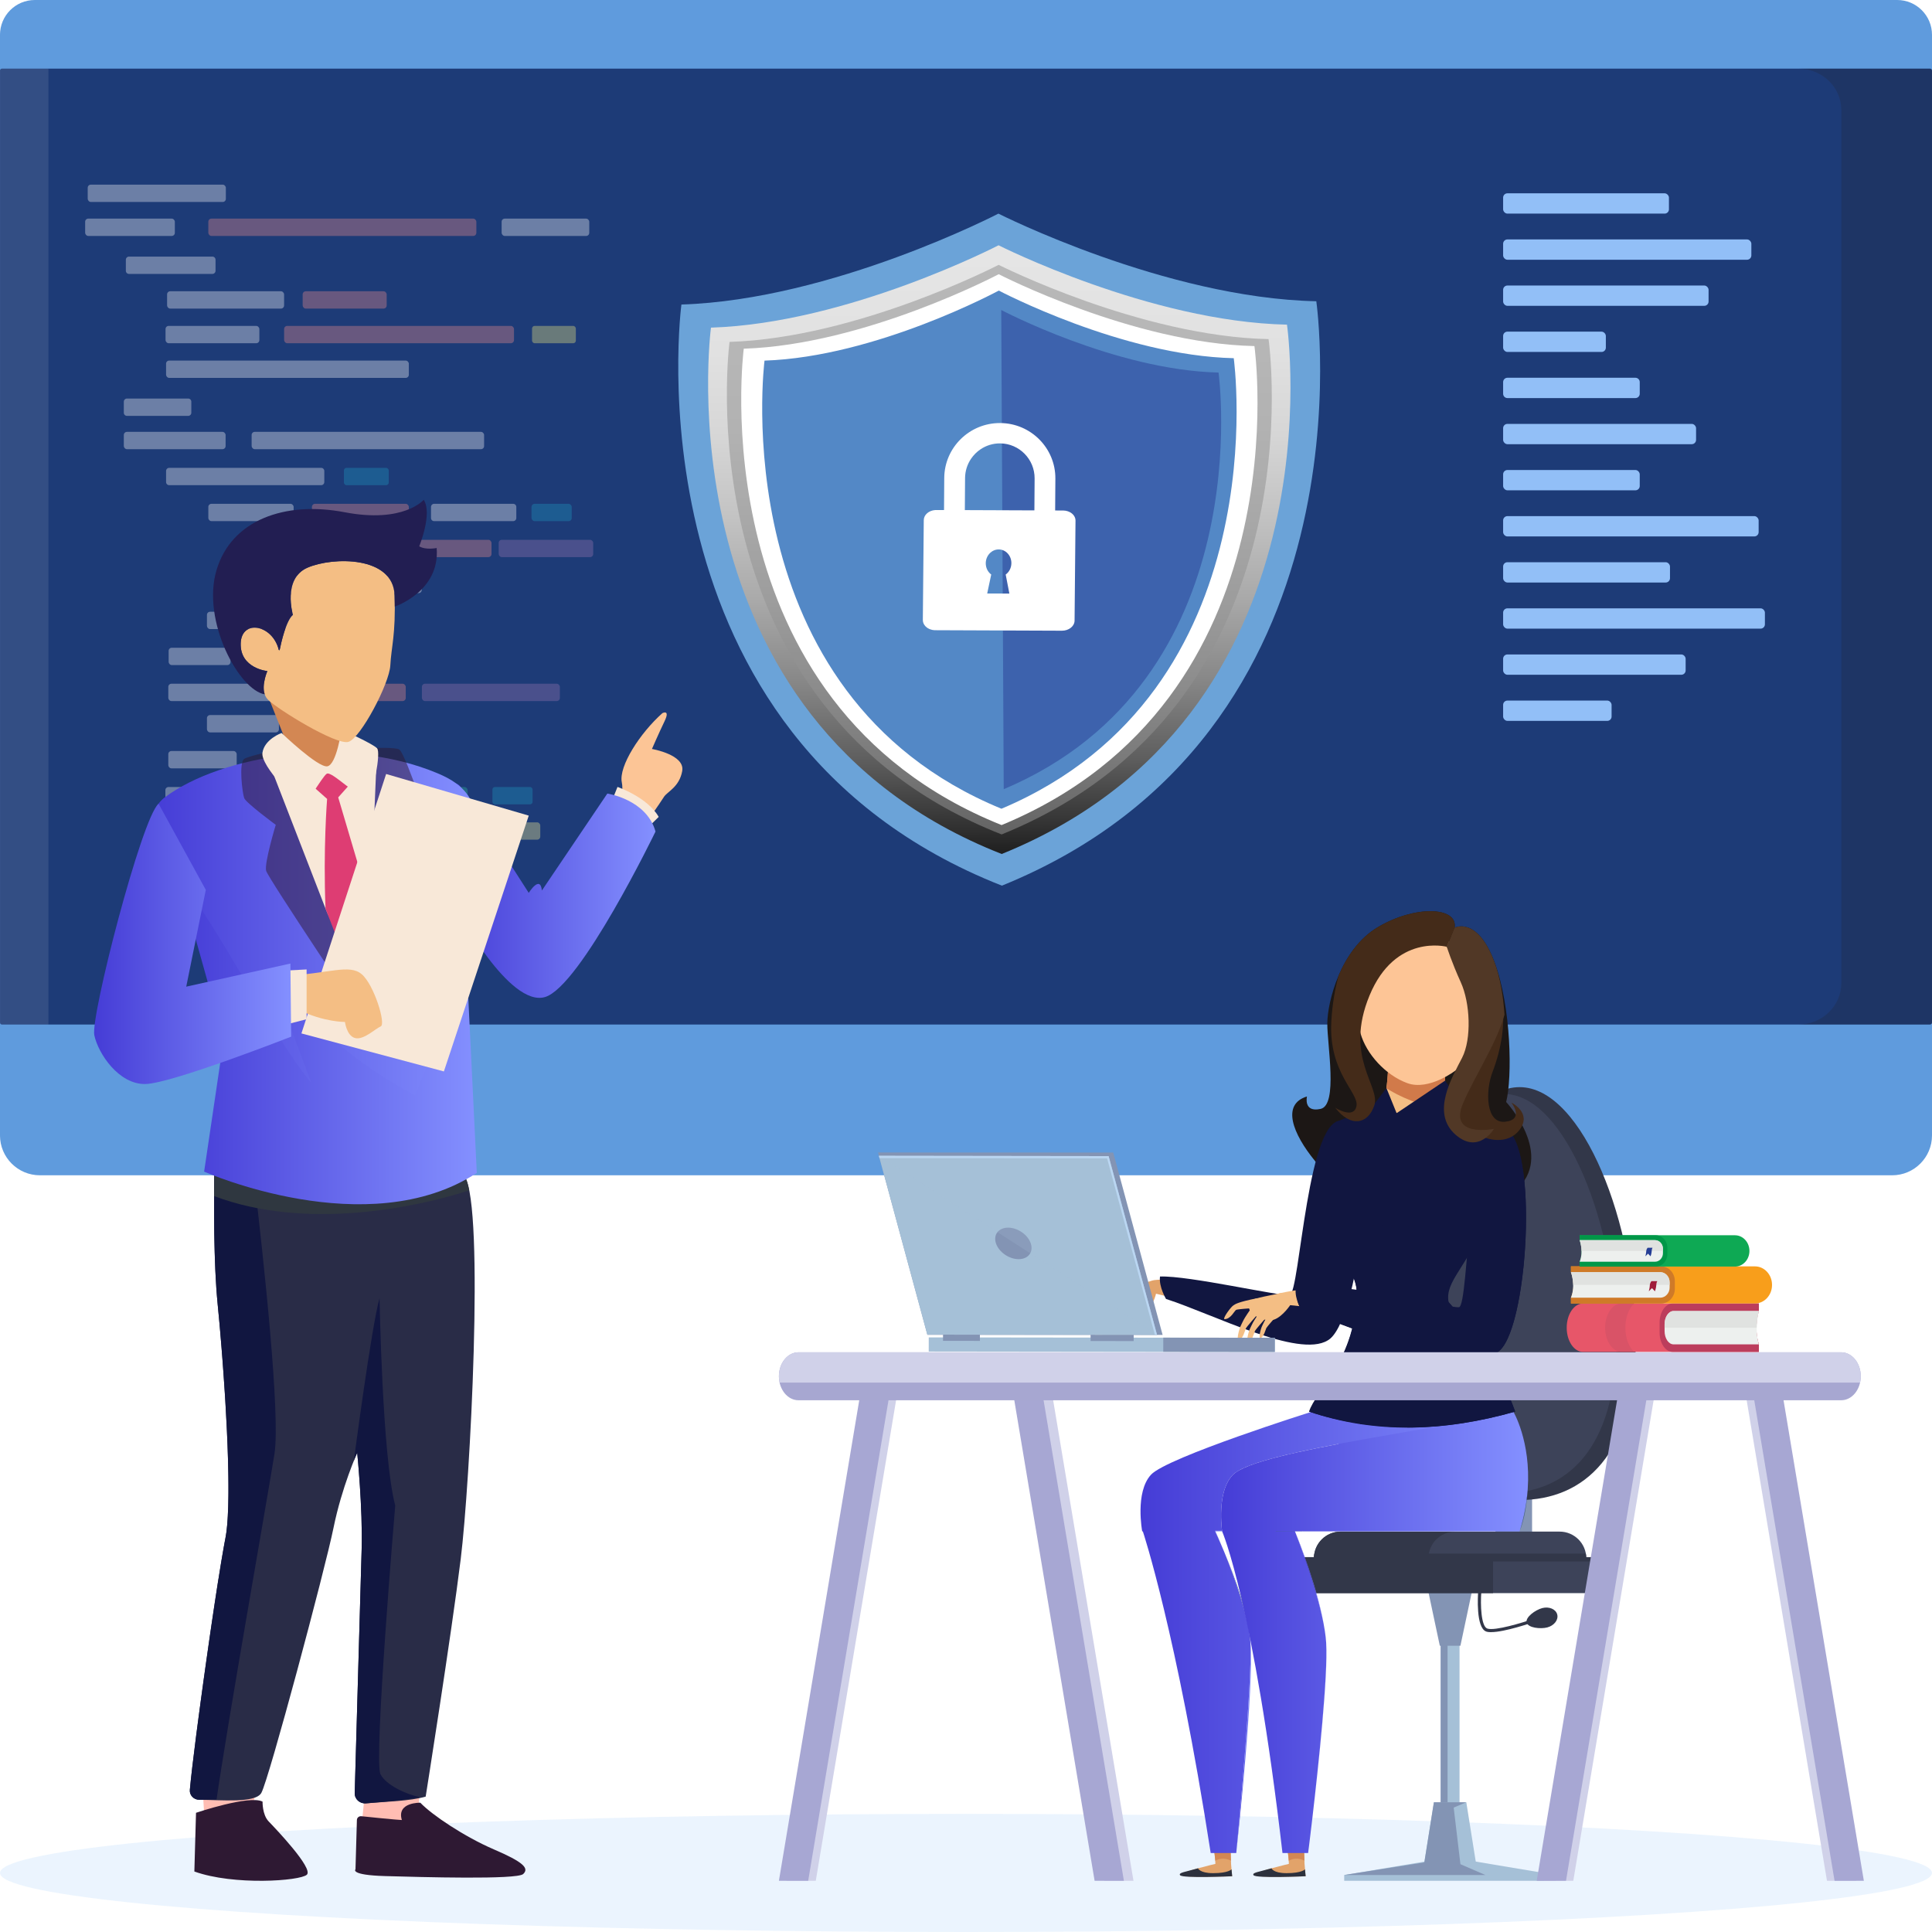 <?xml version="1.0" encoding="UTF-8"?>
<svg xmlns="http://www.w3.org/2000/svg" xmlns:xlink="http://www.w3.org/1999/xlink" viewBox="0 0 700 700">
  <defs>
    <style>
      .cls-1 {
        fill: url(#linear-gradient-2);
      }

      .cls-2 {
        fill: #2d313d;
      }

      .cls-3, .cls-4 {
        fill: #111640;
      }

      .cls-5 {
        opacity: .5;
      }

      .cls-5, .cls-6 {
        fill: #2e1933;
      }

      .cls-7 {
        fill: #3f3e3c;
      }

      .cls-8 {
        fill: #6ba3d8;
      }

      .cls-9 {
        fill: #a7a7d1;
      }

      .cls-10, .cls-11 {
        fill: #fff;
      }

      .cls-12 {
        fill: url(#linear-gradient-17);
      }

      .cls-13, .cls-14, .cls-4 {
        mix-blend-mode: multiply;
      }

      .cls-13, .cls-15, .cls-16 {
        opacity: .2;
      }

      .cls-13, .cls-17 {
        fill: #a5c0d7;
      }

      .cls-18 {
        fill: #ffbdb3;
      }

      .cls-19 {
        fill: #f4be84;
      }

      .cls-20 {
        fill: #bc3d5c;
      }

      .cls-21 {
        fill: url(#linear-gradient-15);
      }

      .cls-22 {
        fill: #e75669;
      }

      .cls-23 {
        fill: #edf0ee;
      }

      .cls-14 {
        fill: url(#linear-gradient-16);
      }

      .cls-24 {
        fill: #330e00;
      }

      .cls-25 {
        fill: url(#linear-gradient-18);
      }

      .cls-26 {
        fill: #3d4359;
      }

      .cls-27 {
        fill: #323749;
      }

      .cls-28 {
        fill: url(#linear-gradient-14);
      }

      .cls-29 {
        fill: #2f3740;
      }

      .cls-30 {
        fill: url(#linear-gradient-6);
      }

      .cls-31 {
        fill: #bad6f2;
      }

      .cls-32 {
        isolation: isolate;
      }

      .cls-33 {
        fill: #476291;
      }

      .cls-34 {
        fill: #fdc596;
      }

      .cls-35 {
        fill: #1c1715;
      }

      .cls-11 {
        opacity: .1;
      }

      .cls-36 {
        fill: #0ea954;
      }

      .cls-37 {
        fill: #e2a36a;
      }

      .cls-38 {
        fill: #fcc596;
      }

      .cls-39 {
        fill: #d17a4a;
      }

      .cls-40 {
        fill: #009748;
      }

      .cls-41 {
        fill: url(#linear-gradient-11);
      }

      .cls-42 {
        fill: #442b19;
      }

      .cls-43 {
        opacity: .35;
      }

      .cls-44 {
        fill: #d38753;
      }

      .cls-45 {
        fill: #3e5c87;
      }

      .cls-46 {
        fill: #3d62ad;
      }

      .cls-47 {
        fill: url(#linear-gradient-10);
      }

      .cls-48 {
        fill: #cf7a28;
      }

      .cls-49 {
        fill: #221e52;
      }

      .cls-50 {
        fill: #f89e1b;
      }

      .cls-16 {
        fill: #231f20;
      }

      .cls-51 {
        fill: #9bcaf9;
      }

      .cls-52 {
        fill: url(#linear-gradient-5);
      }

      .cls-53 {
        fill: #a01d3b;
      }

      .cls-54 {
        fill: url(#linear-gradient-7);
      }

      .cls-55 {
        fill: #f48e8e;
      }

      .cls-56 {
        fill: #92bff7;
      }

      .cls-57 {
        fill: #939292;
        opacity: .54;
      }

      .cls-58 {
        fill: #292c47;
      }

      .cls-59 {
        fill: #1d3b77;
      }

      .cls-60 {
        fill: url(#linear-gradient-9);
      }

      .cls-61 {
        fill: #c94f64;
        opacity: .46;
      }

      .cls-62 {
        filter: url(#luminosity-noclip-2);
      }

      .cls-63 {
        fill: #2bb99b;
      }

      .cls-64 {
        mask: url(#mask-1);
      }

      .cls-65 {
        mask: url(#mask);
      }

      .cls-66 {
        fill: url(#linear-gradient-3);
      }

      .cls-67 {
        fill: #fbf393;
      }

      .cls-68 {
        fill: url(#linear-gradient);
      }

      .cls-69 {
        fill: #de3d73;
      }

      .cls-70 {
        fill: #a7a7d3;
      }

      .cls-71 {
        fill: url(#linear-gradient-4);
      }

      .cls-72 {
        fill: #513826;
      }

      .cls-73 {
        fill: #8394b4;
      }

      .cls-74 {
        fill: #5f9bdd;
      }

      .cls-75 {
        fill: #d0d1e9;
      }

      .cls-76 {
        fill: url(#linear-gradient-8);
      }

      .cls-77 {
        fill: #5388c6;
      }

      .cls-78 {
        fill: #253d95;
      }

      .cls-79 {
        fill: #f7f081;
      }

      .cls-80 {
        fill: #1d9bc2;
      }

      .cls-81 {
        fill: #9d79b5;
      }

      .cls-82 {
        fill: #dde0dd;
        opacity: .83;
      }

      .cls-83 {
        fill: url(#linear-gradient-12);
      }

      .cls-84 {
        fill: url(#linear-gradient-13);
      }

      .cls-85 {
        fill: #f8e8d8;
      }
    </style>
    <linearGradient id="linear-gradient" x1="222.8" y1="-844.69" x2="222.8" y2="-613.52" gradientTransform="translate(146.82 895.83) rotate(-.29) scale(.98 .95)" gradientUnits="userSpaceOnUse">
      <stop offset="0" stop-color="#e5e5e5"/>
      <stop offset=".16" stop-color="#e1e1e1"/>
      <stop offset=".3" stop-color="#d6d6d6"/>
      <stop offset=".43" stop-color="#c3c3c3"/>
      <stop offset=".57" stop-color="#a9a9a9"/>
      <stop offset=".7" stop-color="#888"/>
      <stop offset=".83" stop-color="#5f5f5f"/>
      <stop offset=".95" stop-color="#2f2f2f"/>
      <stop offset="1" stop-color="#1a1a1a"/>
    </linearGradient>
    <linearGradient id="linear-gradient-2" x1="462.26" y1="554.8" x2="474.94" y2="554.8" gradientUnits="userSpaceOnUse">
      <stop offset="0" stop-color="#453cd6"/>
      <stop offset="1" stop-color="#8490ff"/>
    </linearGradient>
    <linearGradient id="linear-gradient-3" x1="432.77" y1="553.66" x2="442.8" y2="553.66" xlink:href="#linear-gradient-2"/>
    <linearGradient id="linear-gradient-4" x1="432.77" y1="557.05" x2="443.28" y2="557.05" xlink:href="#linear-gradient-2"/>
    <linearGradient id="linear-gradient-5" x1="447.95" y1="633.16" x2="453.28" y2="633.16" xlink:href="#linear-gradient-2"/>
    <linearGradient id="linear-gradient-6" x1="413.23" y1="591.39" x2="548.28" y2="591.39" xlink:href="#linear-gradient-2"/>
    <linearGradient id="linear-gradient-7" x1="474.18" y1="669.07" x2="474.32" y2="669.07" xlink:href="#linear-gradient-2"/>
    <linearGradient id="linear-gradient-8" x1="474.32" y1="667.89" x2="474.47" y2="667.89" xlink:href="#linear-gradient-2"/>
    <linearGradient id="linear-gradient-9" x1="474.67" y1="664.8" x2="474.87" y2="664.8" xlink:href="#linear-gradient-2"/>
    <linearGradient id="linear-gradient-10" x1="469.31" y1="573.02" x2="480.01" y2="573.02" xlink:href="#linear-gradient-2"/>
    <linearGradient id="linear-gradient-11" x1="475.52" y1="626.91" x2="480.61" y2="626.91" xlink:href="#linear-gradient-2"/>
    <linearGradient id="linear-gradient-12" x1="442.42" y1="591.39" x2="553.67" y2="591.39" xlink:href="#linear-gradient-2"/>
    <linearGradient id="linear-gradient-13" x1="162.98" y1="322.76" x2="237.51" y2="322.76" xlink:href="#linear-gradient-2"/>
    <linearGradient id="linear-gradient-14" x1="55.31" y1="346.55" x2="172.57" y2="346.55" xlink:href="#linear-gradient-2"/>
    <linearGradient id="linear-gradient-15" x1="64.72" y1="377.25" x2="172.75" y2="377.25" xlink:href="#linear-gradient-2"/>
    <filter id="luminosity-noclip-2" data-name="luminosity-noclip" x="98.87" y="270.93" width="37.75" height="94.48" color-interpolation-filters="sRGB" filterUnits="userSpaceOnUse">
      <feFlood flood-color="#fff" result="bg"/>
      <feBlend in="SourceGraphic" in2="bg"/>
    </filter>
    <filter id="luminosity-noclip-3" x="14764.34" y="-8244.81" width="-32766" height="32766" color-interpolation-filters="sRGB" filterUnits="userSpaceOnUse">
      <feFlood flood-color="#fff" result="bg"/>
      <feBlend in="SourceGraphic" in2="bg"/>
    </filter>
    <mask id="mask-1" x="14764.34" y="-8244.81" width="-32766" height="32766" maskUnits="userSpaceOnUse"/>
    <linearGradient id="linear-gradient-16" x1="7.39" y1="287.76" x2="36.19" y2="366.42" gradientTransform="translate(115.01)" gradientUnits="userSpaceOnUse">
      <stop offset="0" stop-color="#fff"/>
      <stop offset=".06" stop-color="#ececec"/>
      <stop offset=".41" stop-color="#888"/>
      <stop offset=".7" stop-color="#3e3e3e"/>
      <stop offset=".9" stop-color="#111"/>
      <stop offset="1" stop-color="#000"/>
    </linearGradient>
    <mask id="mask" x="98.87" y="270.93" width="37.75" height="94.48" maskUnits="userSpaceOnUse">
      <g class="cls-62">
        <g class="cls-64">
          <path class="cls-14" d="M133.83,289.4c2.23-.53,2.34-7.52,2.34-7.52l.45-10.58c-.02-.05-.05-.11-.07-.16-.56-.04-1.59-.17-2.11-.2l-34.53,3.83c.13,.41-1.26,3.29-1.01,4.1,2,5.89,8.45,14.36,9.74,14.56,1.52,.24,5.38-4.18,5.9-5.63,.79,.71,2.15,2.86,2.95,3.57,.42,10.29,.05,23.84-.12,36.35,5.98,15.44,11.56,29.84,13.97,36.05,.44,.58,.88,1.13,1.31,1.65l1.29-30.59c-3.89-14.73-7.79-29.45-11.69-44.18,1.24-1.69,2.84-2.95,4.07-4.65,2.06,2.01,4.62,3.39,7.51,3.4Z"/>
        </g>
      </g>
    </mask>
    <linearGradient id="linear-gradient-17" x1="7.39" y1="287.76" x2="36.19" y2="366.42" gradientTransform="translate(115.01)" gradientUnits="userSpaceOnUse">
      <stop offset="0" stop-color="#cfd4d8"/>
      <stop offset="1" stop-color="#cfd4d8"/>
    </linearGradient>
    <linearGradient id="linear-gradient-18" x1="34.09" y1="341.98" x2="105.49" y2="341.98" xlink:href="#linear-gradient-2"/>
  </defs>
  <g class="cls-32">
    <g id="Layer_1" data-name="Layer 1">
      <g>
        <g class="cls-15">
          <ellipse class="cls-51" cx="350" cy="678.6" rx="350" ry="21.4"/>
        </g>
        <g>
          <g>
            <path class="cls-74" d="M12.61,0H687.39c6.96,0,12.61,5.65,12.61,12.61V411.39c0,7.97-6.47,14.44-14.44,14.44H14.44C6.47,425.82,0,419.36,0,411.39V12.61C0,5.65,5.65,0,12.61,0Z"/>
            <path class="cls-74" d="M6.1,415.28V19.95c0-7.85,6.78-14.22,15.13-14.22H690.96c2.6,0,5.02,.67,7.16,1.76-2.56-4.44-7.5-7.49-13.26-7.49H15.13C6.78,0,0,6.37,0,14.22V409.55c0,5.97,3.43,11.17,8.52,14-1.53-2.43-2.42-5.25-2.42-8.27Z"/>
            <path class="cls-74" d="M371.02,397.6c0,8.24-6.59,14.91-14.71,14.91s-14.71-6.68-14.71-14.91,6.59-14.91,14.71-14.91,14.71,6.68,14.71,14.91Z"/>
            <g>
              <path class="cls-59" d="M.71,24.86H699.3c.39,0,.7,.32,.7,.7V370.5c0,.39-.32,.7-.7,.7H.71c-.39,0-.7-.32-.7-.7V25.57c0-.39,.32-.7,.7-.7Z"/>
              <path class="cls-16" d="M699.16,24.86h-47.62c8.62,0,15.61,6.72,15.61,15.02V356.19c0,8.29-6.99,15.02-15.61,15.02h47.62c.46,0,.84-.36,.84-.8V25.67c0-.44-.37-.8-.84-.8Z"/>
            </g>
            <path class="cls-11" d="M17.55,24.86H.8C.36,24.86,0,25.22,0,25.67V370.4c0,.44,.36,.8,.8,.8H17.55V24.86Z"/>
          </g>
          <g>
            <g>
              <path class="cls-8" d="M476.92,109.15c-54.79-1.18-115.18-31.75-115.18-31.75,0,0-60.07,31.19-114.85,32.94,0,0-20.94,156.65,116.11,210.55,136.48-55.33,113.92-211.75,113.92-211.75Z"/>
              <path class="cls-68" d="M466.3,117.63c-49.71-1.07-104.5-28.76-104.5-28.76,0,0-54.5,28.26-104.2,29.84,0,0-19,141.88,105.34,190.71,123.83-50.11,103.36-191.79,103.36-191.79Z"/>
              <path class="cls-57" d="M459.62,122.87c-46.52-1-97.79-26.91-97.79-26.91,0,0-51,26.44-97.5,27.92,0,0-17.78,132.76,98.57,178.45,115.87-46.89,96.72-179.46,96.72-179.46Z"/>
              <path class="cls-10" d="M454.5,125.39c-44.07-.97-92.65-26.04-92.65-26.04,0,0-48.32,25.57-92.37,26.99,0,0-16.83,128.4,93.41,172.6,109.77-45.34,91.61-173.56,91.61-173.56Z"/>
              <path class="cls-77" d="M447.02,129.78c-40.5-.92-85.14-24.5-85.14-24.5,0,0-44.39,24.04-84.88,25.38,0,0-15.45,120.77,85.85,162.36,100.87-42.63,84.16-163.24,84.16-163.24Z"/>
              <path class="cls-46" d="M362.77,112.32l.9,173.62c93.28-39.43,77.83-150.96,77.83-150.96-37.45-.85-78.73-22.66-78.73-22.66Z"/>
            </g>
            <path class="cls-10" d="M389.68,188.65c.01-1.27-.77-2.39-1.97-3.05-.24-.13-.5-.25-.77-.34-.54-.19-1.13-.29-1.76-.3h-2.18s-.7-.01-.7-.01l.08-11.54c.08-11.04-8.89-20.07-19.99-20.13-11.1-.07-20.2,8.86-20.27,19.89l-.08,11.63h-3.19c-2.31,.16-4.13,1.72-4.15,3.64l-.34,36.22c0,.82,.33,1.57,.88,2.18h-.01s.07,.06,.1,.09c.16,.16,.33,.32,.52,.46,.07,.05,.14,.1,.22,.15,.18,.12,.37,.22,.57,.31,.09,.04,.18,.09,.28,.12,.21,.08,.43,.15,.65,.2,.1,.02,.19,.05,.28,.07,.33,.06,.66,.1,1.01,.1l22.96,.09,22.96,.09h0c2.5,0,4.54-1.63,4.56-3.66l.17-18.19,.17-18.02Zm-34.39-25.88c2.02-1.35,4.45-2.14,7.06-2.12,6.95,.04,12.56,5.75,12.51,12.71l-.08,11.44h0v.12s-25.2-.1-25.2-.1l.08-11.61c.02-2.61,.83-5.04,2.21-7.05,.46-.67,.98-1.29,1.55-1.86,.57-.57,1.2-1.08,1.88-1.53Zm10.42,52.29l-8.03-.03,1.46-6.87c-1.21-.9-2-2.41-1.98-4.12,.03-2.75,2.13-4.97,4.69-4.97,2.56,0,4.62,2.25,4.59,5-.02,1.71-.83,3.21-2.06,4.1l1.33,6.88Z"/>
          </g>
          <g>
            <rect class="cls-56" x="544.61" y="70.04" width="60.08" height="7.36" rx="1.56" ry="1.56"/>
            <rect class="cls-56" x="544.61" y="86.75" width="89.94" height="7.36" rx="1.56" ry="1.56"/>
            <rect class="cls-56" x="544.61" y="103.45" width="74.44" height="7.36" rx="1.56" ry="1.56"/>
            <rect class="cls-56" x="544.61" y="120.16" width="37.22" height="7.36" rx="1.56" ry="1.56"/>
            <path class="cls-56" d="M546.17,136.87h46.38c.86,0,1.56,.7,1.56,1.56v4.24c0,.86-.7,1.56-1.56,1.56h-46.38c-.86,0-1.56-.7-1.56-1.56v-4.24c0-.86,.7-1.56,1.56-1.56Z"/>
            <rect class="cls-56" x="544.61" y="153.58" width="69.91" height="7.36" rx="1.56" ry="1.56"/>
            <rect class="cls-56" x="544.61" y="170.29" width="49.5" height="7.36" rx="1.56" ry="1.56"/>
            <rect class="cls-56" x="544.61" y="187" width="92.58" height="7.36" rx="1.56" ry="1.56"/>
            <rect class="cls-56" x="544.61" y="203.7" width="60.46" height="7.36" rx="1.56" ry="1.56"/>
            <rect class="cls-56" x="544.61" y="220.41" width="94.85" height="7.36" rx="1.56" ry="1.56"/>
            <rect class="cls-56" x="544.61" y="237.12" width="66.13" height="7.36" rx="1.56" ry="1.56"/>
            <rect class="cls-56" x="544.61" y="253.83" width="39.3" height="7.36" rx="1.56" ry="1.56"/>
          </g>
          <g class="cls-43">
            <rect class="cls-10" x="31.78" y="66.9" width="50.05" height="6.28" rx="1.13" ry="1.13"/>
            <rect class="cls-10" x="30.85" y="79.21" width="32.5" height="6.28" rx="1.13" ry="1.13"/>
            <path class="cls-10" d="M46.73,92.97h30.23c.62,0,1.13,.51,1.13,1.13v4.02c0,.62-.51,1.13-1.13,1.13h-30.23c-.62,0-1.13-.51-1.13-1.13v-4.02c0-.62,.51-1.13,1.13-1.13Z"/>
            <rect class="cls-10" x="60.54" y="105.53" width="42.39" height="6.28" rx="1.13" ry="1.13"/>
            <rect class="cls-10" x="59.98" y="118.08" width="33.99" height="6.28" rx="1.13" ry="1.13"/>
            <rect class="cls-10" x="44.86" y="156.47" width="36.88" height="6.28" rx="1.13" ry="1.13"/>
            <rect class="cls-10" x="75.48" y="182.54" width="30.91" height="6.28" rx="1.13" ry="1.13"/>
            <rect class="cls-81" x="89.55" y="195.58" width="34.24" height="6.28" rx="1.13" ry="1.13"/>
            <rect class="cls-10" x="74.98" y="221.65" width="34.24" height="6.28" rx="1.13" ry="1.13"/>
            <rect class="cls-10" x="60.98" y="247.73" width="40.09" height="6.28" rx="1.13" ry="1.13"/>
            <rect class="cls-55" x="106.92" y="247.73" width="40.09" height="6.28" rx="1.13" ry="1.13"/>
            <rect class="cls-81" x="152.86" y="247.73" width="49.99" height="6.28" rx="1.13" ry="1.13"/>
            <rect class="cls-10" x="89.27" y="208.62" width="44.01" height="6.28" rx="1.13" ry="1.13"/>
            <rect class="cls-81" x="180.69" y="195.58" width="34.24" height="6.28" rx="1.13" ry="1.13"/>
            <rect class="cls-55" x="129.13" y="195.58" width="48.95" height="6.28" rx="1.13" ry="1.13"/>
            <path class="cls-10" d="M157.29,182.54h28.65c.62,0,1.13,.51,1.13,1.13v4.02c0,.62-.51,1.13-1.13,1.13h-28.65c-.62,0-1.13-.51-1.13-1.13v-4.02c0-.62,.51-1.13,1.13-1.13Z"/>
            <rect class="cls-55" x="113.02" y="182.54" width="35.11" height="6.28" rx="1.13" ry="1.13"/>
            <path class="cls-10" d="M61.3,169.51h55.07c.62,0,1.13,.51,1.13,1.13v4.02c0,.62-.51,1.13-1.13,1.13H61.3c-.62,0-1.13-.51-1.13-1.13v-4.02c0-.62,.51-1.13,1.13-1.13Z"/>
            <rect class="cls-80" x="124.6" y="169.51" width="16.25" height="6.28" rx=".96" ry=".96"/>
            <rect class="cls-10" x="61.1" y="234.69" width="22.41" height="6.28" rx="1.13" ry="1.13"/>
            <rect class="cls-10" x="74.98" y="259.08" width="26.08" height="6.28" rx="1.13" ry="1.13"/>
            <rect class="cls-10" x="60.98" y="272.11" width="24.78" height="6.28" rx="1.13" ry="1.13"/>
            <rect class="cls-10" x="59.92" y="285.15" width="24.78" height="6.28" rx="1.13" ry="1.13"/>
            <rect class="cls-10" x="74.98" y="297.94" width="35.42" height="6.28" rx="1.13" ry="1.13"/>
            <rect class="cls-10" x="74.98" y="310.74" width="91.82" height="6.28" rx="1.13" ry="1.13"/>
            <rect class="cls-55" x="117.69" y="297.94" width="45.94" height="6.28" rx="1.13" ry="1.13" transform="translate(281.32 602.17) rotate(180)"/>
            <rect class="cls-67" x="169.42" y="297.94" width="26.33" height="6.28" rx="1.13" ry="1.13" transform="translate(365.17 602.17) rotate(180)"/>
            <rect class="cls-55" x="92.1" y="285.15" width="41.27" height="6.28" rx="1.13" ry="1.13"/>
            <rect class="cls-63" x="138.42" y="285.15" width="31" height="6.28" rx="1.13" ry="1.13"/>
            <rect class="cls-80" x="178.42" y="285.15" width="14.54" height="6.28" rx=".91" ry=".91"/>
            <rect class="cls-80" x="192.58" y="182.54" width="14.57" height="6.28" rx="1.13" ry="1.13"/>
            <rect class="cls-10" x="138.23" y="208.62" width="14.57" height="6.28" rx="1.13" ry="1.13"/>
            <rect class="cls-10" x="91.17" y="156.47" width="84.23" height="6.28" rx="1.13" ry="1.13"/>
            <path class="cls-10" d="M45.99,144.4h22.2c.62,0,1.13,.51,1.13,1.13v4.02c0,.62-.51,1.13-1.13,1.13h-22.2c-.62,0-1.13-.51-1.13-1.13v-4.02c0-.62,.51-1.13,1.13-1.13Z"/>
            <rect class="cls-79" x="192.77" y="118.08" width="15.87" height="6.28" rx=".95" ry=".95"/>
            <rect class="cls-55" x="102.94" y="118.08" width="83.29" height="6.28" rx="1.13" ry="1.13"/>
            <rect class="cls-10" x="60.17" y="130.64" width="87.96" height="6.28" rx="1.13" ry="1.13"/>
            <rect class="cls-55" x="109.66" y="105.53" width="30.44" height="6.28" rx="1.13" ry="1.13"/>
            <rect class="cls-55" x="75.48" y="79.21" width="97.11" height="6.28" rx="1.13" ry="1.13"/>
            <rect class="cls-10" x="181.75" y="79.21" width="31.75" height="6.28" rx="1.13" ry="1.13"/>
          </g>
        </g>
        <g>
          <g id="chair">
            <rect class="cls-17" x="472.25" y="618.86" width="106.31" height="6.83" transform="translate(1147.68 96.87) rotate(90)"/>
            <rect class="cls-73" x="470.08" y="621.03" width="106.31" height="2.49" transform="translate(1145.51 99.04) rotate(90)"/>
            <polygon class="cls-73" points="529.14 596.28 534.57 570.71 516.24 570.71 521.67 596.28 529.14 596.28"/>
            <polygon class="cls-17" points="487.03 681.45 563.77 681.45 563.77 679.35 532.95 674.2 517.86 674.2 487.03 679.35 487.03 681.45"/>
            <polygon class="cls-17" points="516.06 674.79 534.74 674.79 531.27 652.99 519.53 652.99 516.06 674.79"/>
            <polygon class="cls-73" points="531.27 652.99 519.53 652.99 516.06 674.79 487.03 679.35 538.19 679.35 529.14 675.43 526.7 654.92 531.27 652.99"/>
            <rect class="cls-73" x="541.82" y="535.91" width="13.27" height="19.91" transform="translate(1096.92 1091.72) rotate(180)"/>
            <path class="cls-26" d="M476.07,564.58h98.66c0-5.33-4.32-9.65-9.65-9.65h-79.36c-5.33,0-9.65,4.32-9.65,9.65h0Z"/>
            <path class="cls-27" d="M485.72,554.94h41.49c-5.33,0-9.65,4.32-9.65,9.65h-41.49c0-5.33,4.32-9.65,9.65-9.65Z"/>
            <path class="cls-27" d="M574.58,562.9c.1,.55,.16,1.11,.16,1.69h-98.66c0-.58,.06-1.14,.16-1.69h98.35Z"/>
            <rect class="cls-26" x="472.21" y="564.2" width="106.38" height="13.03" transform="translate(1050.8 1141.42) rotate(180)"/>
            <rect class="cls-27" x="472.21" y="564.2" width="68.75" height="13.03" transform="translate(1013.17 1141.42) rotate(180)"/>
            <rect class="cls-27" x="472.21" y="564.2" width="106.38" height="1.57" transform="translate(1050.8 1129.96) rotate(180)"/>
            <g>
              <path class="cls-27" d="M508.48,485.88c0,41.31,18.84,57.61,42.09,57.61s42.09-16.3,42.09-57.61-18.84-91.99-42.09-91.99-42.09,50.68-42.09,91.99Z"/>
              <path class="cls-26" d="M504.26,485.31c0,39.94,18.22,55.7,40.69,55.7s40.69-15.76,40.69-55.7-18.22-88.93-40.69-88.93-40.69,49-40.69,88.93Z"/>
            </g>
            <path class="cls-27" d="M540.29,591.35c4.83,0,14.41-3.29,15.63-3.71,.3-.1,.45-.43,.35-.72-.1-.29-.43-.45-.73-.35-3.72,1.3-13.98,4.45-16.68,3.48-2.24-.81-2.51-8.6-2.15-13.32,.02-.31-.21-.59-.53-.61-.34,.01-.59,.21-.61,.53-.1,1.34-.88,13.1,2.9,14.48,.47,.17,1.09,.24,1.81,.24Z"/>
            <path class="cls-27" d="M558.78,582.64c-2.48,.66-6.16,3.3-5.65,5.24,.51,1.93,5.02,2.42,7.5,1.76,2.48-.66,4.09-2.75,3.58-4.69-.51-1.93-2.94-2.96-5.42-2.31Z"/>
          </g>
          <g>
            <path class="cls-35" d="M527.03,336.12s8.16-4.23,14.38,12.25c6.22,16.48,6.54,42.16,4.3,50.9,0,0,18.06,19.44,3.3,32.15,0,0-20.33,21.39-21.68,26.9-.52-1.29-9.25-17-23.39-17.88-14.14-.87-48.99-37.48-30.4-43.17,0,0-1.39,5.92,4.96,4.5,6.34-1.42,2.35-23.26,2.41-30.98,.06-7.72,4.72-26.75,18.24-34.82,13.52-8.07,29.09-7.51,27.88,.15Z"/>
            <g>
              <g id="wrist_right" data-name="wrist right">
                <path class="cls-37" d="M417.47,463.96s-13.18,4.17-14.94,4.82c-6.87,2.56-6.35,4.67-6.3,5.36,0,0-2.4,3.48-2,4.04,.68,.96,1.36-.13,4.79-3.65,.76-.78,2.91-2.65,3.29-2.38,.39,.27-1.71,1.73-2.98,2.88-1.07,.97-3.46,6.21-2.34,6.54,1.06,.31,3.19-3.92,4.35-5.13,.86-.9,3.4-2.59,3.89-2.27,.49,.32-2.04,2.74-2.45,3.34-.41,.6-2.45,3.75-1.64,4.36,.72,.54,2.3-1.92,4.28-4.02,1.47-1.57,6.44-4.27,7.11-4.29,.78-.03,.01,1.92-1.02,3.41-1.04,1.49-1.75,3.84-.62,4.08,1.13,.24,3.05-4.18,5.47-7.1,2.42-2.92,2.76-6.76,2.76-6.76,0,0-.9-3.2-1.64-3.23Z"/>
              </g>
              <path class="cls-37" d="M417.47,463.96c1.29-.44,8.22-.56,13.38,.03l-.35,7.51-12.44-2.93-.59-4.61Z"/>
            </g>
            <path class="cls-3" d="M486.95,406.25c13.31,4.3,5.35,73.32-5.91,79.41-10.64,6.49-41.38-9.47-58.56-15.02,0,0-2.66-4.38-2.19-8.13,10.45-.4,43.23,7.19,46.98,6.72,3.75-.47,6.41-67.26,19.68-62.98Z"/>
            <g>
              <path class="cls-37" d="M466.05,668.19s1.05,4.06,.92,8.4l5.69-1.25-.24-7.15h-6.37Z"/>
              <path class="cls-37" d="M454.69,679.33c.08,1.15,18.34,.49,18.34,.49l-.36-4.48h-5.76s-12.3,2.84-12.22,3.99Z"/>
              <path class="cls-2" d="M473.07,679.79l-.25-2.5s-1.08,1.39-6.65,1.39c-4.92,0-5.47-1.76-5.47-1.76-4.61,1.32-7.18,1.55-6.52,2.5,.84,1.22,18.9,.37,18.9,.37Z"/>
              <path class="cls-44" d="M472.42,668.19l.19,5.98s-2.64-1.65-5.66,0c0,0-.4-4.43-.9-5.98h6.37Z"/>
            </g>
            <g>
              <path class="cls-37" d="M439.43,668.19s1.05,4.06,.92,8.4l5.69-1.25-.24-7.15h-6.37Z"/>
              <path class="cls-37" d="M428.06,679.33c.08,1.15,18.34,.49,18.34,.49l-.36-4.48h-5.76s-12.3,2.84-12.22,3.99Z"/>
              <path class="cls-2" d="M446.45,679.79l-.25-2.5s-1.08,1.39-6.65,1.39c-4.92,0-5.47-1.76-5.47-1.76-4.61,1.32-7.18,1.55-6.52,2.5,.84,1.22,18.9,.37,18.9,.37Z"/>
              <path class="cls-44" d="M445.79,668.19l.19,5.98s-2.64-1.65-5.66,0c0,0-.4-4.43-.9-5.98h6.37Z"/>
            </g>
            <path class="cls-1" d="M474.94,554.84h-12.66s0-.05-.02-.08l12.68,.08Z"/>
            <path class="cls-66" d="M442.8,554.84h-9.32c-.27-.87-.51-1.67-.71-2.37,4.07,.42,7.05,1.1,7.05,1.1,0,0,.17,.37,.48,1.06l2.47,.02c.02,.13,.03,.19,.03,.19Z"/>
            <path class="cls-71" d="M440.39,554.84c.61,1.36,1.66,3.75,2.89,6.78-1.5-3.55-2.67-6.06-3.01-6.78h-6.79c-.27-.87-.51-1.67-.71-2.37,4.07,.42,7.05,1.1,7.05,1.1,0,0,.17,.37,.48,1.06,.03,.06,.06,.13,.09,.21Z"/>
            <path class="cls-52" d="M447.95,671.03c.47-4.97,5.76-61.35,5.13-75.75,1.35,15.46-4.59,70.83-5.13,75.75Z"/>
            <path class="cls-45" d="M453.08,595.28c-.87-10.11-5.84-23.87-9.43-32.77,3.68,8.76,9,22.99,9.43,32.77Z"/>
            <path class="cls-30" d="M548.28,511.4l-51.98,26.22-11.43-14.44c-18.61,3.52-34.19,7.19-38.14,11.14-2.58,2.58-3.68,6.64-4.09,10.46-.51,4.64,0,8.94,.13,9.87l-2.47-.02h-.13s.03,.07,.1,.21c.34,.72,1.51,3.23,3.01,6.78,.13,.29,.25,.58,.37,.89,3.59,8.9,8.56,22.66,9.43,32.77,.63,14.4-4.66,70.78-5.13,75.75v.04c-.02,.2-.03,.31-.03,.31h-9.26c-12.45-80.3-24.59-116.54-24.59-116.54h-.23s-2.68-14.15,3.18-20.52c5.8-6.32,58.52-22.92,58.52-22.92h72.74Z"/>
            <path class="cls-1" d="M474.94,554.84h-12.66s0-.05-.02-.08l12.68,.08Z"/>
            <path class="cls-54" d="M474.18,669.62c.04-.33,.09-.7,.14-1.1-.05,.41-.1,.78-.14,1.1Z"/>
            <path class="cls-76" d="M474.32,668.52c.04-.39,.1-.8,.15-1.26-.05,.46-.11,.88-.15,1.26Z"/>
            <path class="cls-60" d="M474.67,665.63c.06-.52,.13-1.07,.2-1.66-.07,.58-.14,1.13-.2,1.66Z"/>
            <path class="cls-47" d="M480.01,590.88c-2.06-13.36-9.64-33.03-10.7-35.73,1.08,2.6,8.55,21.05,10.7,35.73Z"/>
            <path class="cls-41" d="M475.52,658.53c2.12-18.28,5.62-50.96,4.98-63.25,.77,11.43-2.81,44.71-4.98,63.25Z"/>
            <path class="cls-83" d="M553.52,539.49c0,.07-.01,.14-.01,.22-.35,4.61-1.23,9.68-2.92,15.13h-75.65l-5.87-.04c.08,.03,.12,.04,.12,.04,0,0,.04,.11,.12,.31,1.06,2.7,8.64,22.37,10.7,35.73,.23,1.51,.39,2.99,.49,4.4,.64,12.29-2.86,44.97-4.98,63.25-.02,.1-.03,.2-.04,.29-.08,.66-.15,1.3-.22,1.91-.02,.09-.03,.18-.03,.27-.12,.97-.23,1.89-.34,2.75,0,.07-.01,.15-.02,.22-.07,.59-.14,1.14-.2,1.66-.07,.58-.14,1.13-.2,1.63-.05,.46-.11,.88-.15,1.26-.05,.41-.1,.78-.14,1.1-.02,.18-.04,.35-.07,.5-.02,.26-.05,.49-.08,.67-.04,.39-.07,.59-.07,.59h-9.29c-10.49-90.48-21.87-116.54-21.87-116.54,0,0,0-.06-.03-.19-.12-.93-.64-5.23-.13-9.87,.41-3.82,1.51-7.88,4.09-10.46,4.56-4.56,24.58-8.74,46.87-12.74,19.39-3.48,40.51-6.83,54.68-10.18,0,0,6.44,10.77,5.24,28.09Z"/>
            <path class="cls-45" d="M480.5,595.28c-.1-1.41-.26-2.89-.49-4.4,.25,1.57,.42,3.04,.49,4.4Z"/>
            <path class="cls-33" d="M474.94,554.84h-12.66s0-.05-.02-.08l12.68,.08Z"/>
            <path class="cls-33" d="M553.51,539.71c-.25,4.6-.98,10.33-2.92,15.13,1.69-5.45,2.57-10.52,2.92-15.13Z"/>
            <path class="cls-3" d="M491.54,467.98c0,15.84-5.17,25.64-17.23,43.47,23.69,8.09,48.69,7.37,74.68,0-5.55-15.36-13.99-27.92-23.43-38.87-.06-.07-.15-.18-.21-.24-.11-.13-.21-.24-.28-.32-.08-.09-.2-.23-.2-.23-4.93-8.93,10.35-19.15,16.38-36.49,6.15-17.67,3.46-26.88,3.46-26.88-22.27-9.98-35.33-12.29-60.67-1.92l-.95,15.36s-6.87,11.99-6.1,17.37c.77,5.38,14.56,20.31,14.56,28.75Z"/>
            <path class="cls-4" d="M474.3,511.45c2.24-7.51,17.23-19,17.23-43.47,0-9.81-13.8-21.38-14.56-28.89,5.24,2.24,26.88,9,61.32,2.8-6.63,17.46-14.85,22.15-13.44,29.9,0,0,.12,.14,.2,.23,.07,.08,.17,.19,.28,.32,.06,.06,.14,.17,.21,.24,9.44,10.95,17.89,23.51,23.43,38.87-12.72,3.61-25.21,5.6-37.42,5.76-12.08-.02-25.76-1.84-37.26-5.76Z"/>
            <path class="cls-19" d="M526.46,364.84s-6.05,22.71-.86,38.45l-19.58,.04-6.29,2.79s3.93-11.35,3.12-24.56c-.59-9.68,23.62-16.73,23.62-16.73Z"/>
            <path class="cls-39" d="M502.31,394.29c.5-3.76,.82-8.11,.53-12.72-.59-9.68,23.62-16.73,23.62-16.73,0,0-5.8,21.86-1.11,37.55-11-1.51-18.79-5.39-23.04-8.1Z"/>
            <path class="cls-4" d="M501.89,477.82c.03-2.17-1.06-7.4-2.22-12.93-1.65-7.89-3.53-16.84-3.15-21.24,.64-7.47,8.15-28.67,8.47-29.57l.99,.35c-.08,.22-7.79,21.97-8.41,29.31-.36,4.25,1.5,13.11,3.14,20.93,1.23,5.84,2.28,10.88,2.25,13.16-.2,13.3-3.12,25.56-9.07,38.24-.37-.05-.74-.07-1.1-.13,5.99-12.66,8.92-24.87,9.13-38.13Z"/>
            <g>
              <g>
                <path class="cls-19" d="M463.45,468.61c-4.66,1.16-10.57,1.72-10.98,3.64-.91,4.18,5.73,6.82,9.1,5.89,3.28-1.13,6.11-5.58,6.11-5.58,0,0,.4-5.1-4.22-3.95Z"/>
                <path class="cls-19" d="M443.6,477.95c-.58-.39,2.32-4.36,3.24-4.96,.74-.49,1.51-1.18,8.66-2.63l-2.52,3.67s-4.45,.3-5.07,.54c-.61,.24-1.98,3.46-4.31,3.38Z"/>
                <path class="cls-19" d="M448.82,485.77c-1.01-.12,.25-4.54,.77-5.5,.66-1.22,.48-1.79,4.79-7.7l.7,4.3s-3.39,3.84-3.67,4.43c-.29,.59-1.03,3.81-2.58,4.47Z"/>
                <path class="cls-19" d="M452.24,486.5c-.97-.11,.24-4.36,.74-5.28,.63-1.17,.46-1.72,4.59-7.39l.67,4.13s-3.25,3.68-3.53,4.25c-.28,.57-.99,3.65-2.48,4.29Z"/>
                <path class="cls-19" d="M456.68,484.85c-.82-.1,.2-3.69,.63-4.47,.54-.99,.39-1.46,3.89-6.25l.57,3.5s-2.75,3.12-2.98,3.6c-.23,.48-.84,3.09-2.1,3.63Z"/>
              </g>
              <path class="cls-19" d="M466.97,472.83l7.2,.78,.16-6.72s-4.38,.31-10.87,1.72l3.52,4.22Z"/>
            </g>
            <path class="cls-3" d="M544.7,408.42c13.31,4.3,8.95,75.53-2.32,81.63-15,9.31-50-9.29-70.72-15.02,0,0-2.66-4.38-2.19-8.13,16.9-3.28,55.4,7.19,59.15,6.72,3.75-.47,2.82-69.47,16.09-65.19Z"/>
            <path class="cls-4" d="M541.44,486.6c8.84-4.79,13.39-49.59,8.52-70.77,6.34,19.26,1.78,69.15-7.57,74.21-15,9.31-50-9.29-70.72-15.02,0,0-.88-1.56-1.54-3.56,20.82,5.93,56.48,24.35,71.32,15.14Z"/>
            <polygon class="cls-4" points="531.04 402.99 514.43 419.5 509.63 412.5 505.04 416.44 501.98 411.85 496.52 417.53 496.25 402.23 506.02 403.33 531.04 402.99"/>
            <polygon class="cls-3" points="531.04 402.99 523.6 391.52 506.02 403.33 513.89 415.45 531.04 402.99"/>
            <polygon class="cls-3" points="502.33 394.23 506.02 403.33 497.34 413.8 496.25 402.23 502.33 394.23"/>
            <path class="cls-34" d="M527.36,387.86s-9.61,7.45-17.47,4.58c-7.86-2.88-14.82-10.48-16.97-18.08-2.15-7.6,1.34-22.87,6.63-28.3,5.29-5.43,24.93-9,30.44-1.92,5.52,7.07,7.66,35.6-2.63,43.73Z"/>
            <path class="cls-42" d="M538.28,412.27s7.88,3.05,12.36-3.03c4.48-6.08-3.04-9.74-3.04-9.74,0,0,4.89,6.15-2.24,6.92-7.12,.77-7.17-11.19-4.67-17.79,7.23-19.06,3.04-31.59-.3-38.42-3.34-6.83-9.3-11.83-9.3-11.83l-4.07-2.27-2.82,6.92s5.13,7.84,7.73,15.07c2.6,7.23,3.7,16.51-2.38,28.48-6.08,11.97-7.61,23.73,8.73,25.69Z"/>
            <path class="cls-72" d="M524.2,343.04l2.82-6.92h0s8.16-4.23,14.38,12.25c2.14,5.66,3.25,12.45,3.71,19.28-2.79,10.24-10.71,22.05-15.01,32.08-5.44,12.66,11.2,9.28,11.2,9.28,0,0-5.54,9.38-13.88,2.16-9.17-7.95-1.17-21.06,2.33-27.93,3.5-6.87,2.91-19.88-.45-27.27-3.36-7.4-5.1-12.93-5.1-12.93Z"/>
            <path class="cls-42" d="M524.2,343.04s-18.63-4.94-27.98,17.61c-9.35,22.55,4.07,32.94,1.71,39.89-2.36,6.95-8.7,7.95-14.15,.8,0,0,6.69,4.32,7.69-.56,1-4.87-10.13-12.01-9.11-30.61,.36-6.53,1.41-12.15,2.64-16.7,2.86-6.72,7.4-13.47,14.15-17.5,13.52-8.07,29.09-7.51,27.88,.15l-2.82,6.92Z"/>
          </g>
          <g>
            <polygon class="cls-75" points="400.08 681.45 410.68 681.45 380.98 503.75 370.37 503.75 400.08 681.45"/>
            <polygon class="cls-70" points="396.6 681.45 407.21 681.45 377.51 503.75 366.9 503.75 396.6 681.45"/>
          </g>
          <g>
            <polygon class="cls-75" points="295.57 681.45 284.96 681.45 314.67 503.75 325.27 503.75 295.57 681.45"/>
            <polygon class="cls-70" points="292.82 681.45 282.21 681.45 311.92 503.75 322.52 503.75 292.82 681.45"/>
          </g>
          <g>
            <polygon class="cls-75" points="661.95 681.45 672.56 681.45 642.86 503.75 632.25 503.75 661.95 681.45"/>
            <polygon class="cls-70" points="664.7 681.45 675.31 681.45 645.61 503.75 635 503.75 664.7 681.45"/>
          </g>
          <g>
            <polygon class="cls-75" points="570.03 681.45 559.43 681.45 589.13 503.75 599.74 503.75 570.03 681.45"/>
            <polygon class="cls-70" points="567.39 681.45 556.78 681.45 586.49 503.75 597.09 503.75 567.39 681.45"/>
          </g>
          <g>
            <path class="cls-9" d="M667.1,507.34H289.3c-3.91,0-7.09-3.89-7.09-8.69h0c0-4.8,3.17-8.69,7.09-8.69h377.8c3.91,0,7.09,3.89,7.09,8.69h0c0,4.8-3.17,8.69-7.09,8.69Z"/>
            <path class="cls-75" d="M667.1,489.96H289.3c-3.91,0-7.09,3.89-7.09,8.69h0c0,.79,.09,1.56,.26,2.29h391.46c.16-.73,.26-1.49,.26-2.29,0-4.8-3.17-8.69-7.09-8.69Z"/>
          </g>
          <g id="laptop">
            <polygon class="cls-73" points="336.03 483.64 421.24 483.67 403.34 417.59 318.14 417.56 336.03 483.64"/>
            <rect class="cls-17" x="396.63" y="424.49" width="5.13" height="125.41" transform="translate(-88.48 885.8) rotate(-89.93)"/>
            <polygon class="cls-17" points="335.97 483.56 419.22 483.67 401.67 418.88 318.43 418.77 335.97 483.56"/>
            <path class="cls-73" d="M360.86,450.5c1.05,3.15,4.72,5.71,8.2,5.72,3.48,0,5.46-2.55,4.41-5.7-1.05-3.15-4.72-5.71-8.2-5.72-3.48,0-5.46,2.55-4.41,5.7Z"/>
            <polygon class="cls-13" points="419.22 483.67 401.67 418.88 318.43 418.77 419.22 483.67"/>
            <rect class="cls-73" x="439.12" y="467.04" width="5.13" height="40.42" transform="translate(-46.03 928.41) rotate(-89.94)"/>
            <rect class="cls-73" x="401.84" y="476.98" width="2.25" height="15.62" transform="translate(-82.34 887.13) rotate(-89.93)"/>
            <rect class="cls-73" x="347.25" y="478.03" width="2.25" height="13.36" transform="translate(-136.78 832.48) rotate(-89.93)"/>
            <polygon class="cls-31" points="401.12 419.7 318.65 419.6 318.43 418.77 401.67 418.88 419.22 483.67 418.44 483.66 401.12 419.7"/>
          </g>
          <g>
            <g>
              <path class="cls-22" d="M637.27,475v-2.73h-63.69c-3.27,0-5.93,3.92-5.93,8.75v.05c0,4.83,2.65,8.75,5.93,8.75h63.69v-2.73c-1.98-6.17,0-12.08,0-12.08Z"/>
              <path class="cls-61" d="M587.51,472.27h4.6c-1.9,1.64-3.2,4.94-3.2,8.74v.06c0,3.81,1.3,7.1,3.2,8.74h-4.6c-3.27,0-5.93-3.92-5.93-8.75v-.05c0-4.83,2.65-8.75,5.93-8.75Z"/>
              <path class="cls-20" d="M637.27,472.27h-31.23c-2.62,0-4.74,3.13-4.74,6.99v3.56c0,3.86,2.12,6.99,4.74,6.99h31.23v-2.73c-1.98-6.17,0-12.08,0-12.08v-2.73Z"/>
              <path class="cls-23" d="M606.37,475c-1.8,0-3.26,2.16-3.26,4.82v2.45c0,2.66,1.46,4.82,3.26,4.82h30.9c-1.73-6.04,0-12.08,0-12.08h-30.9Z"/>
              <path class="cls-82" d="M637.27,475h-30.9c-1.8,0-3.26,2.16-3.26,4.82v1.23h33.39c.03-3.47,.77-6.04,.77-6.04Z"/>
            </g>
            <g>
              <path class="cls-50" d="M569.18,460.92v-2.09h66.66c3.43,0,6.2,3,6.2,6.7v.04c0,3.7-2.78,6.7-6.2,6.7h-66.66v-2.09c2.07-4.72,0-9.26,0-9.26Z"/>
              <path class="cls-48" d="M569.18,458.83h32.69c2.74,0,4.96,2.4,4.96,5.36v2.73c0,2.96-2.22,5.36-4.96,5.36h-32.69v-2.09c2.07-4.72,0-9.26,0-9.26v-2.09Z"/>
              <path class="cls-23" d="M601.52,460.92c1.89,0,3.42,1.65,3.42,3.69v1.88c0,2.04-1.53,3.69-3.42,3.69h-32.34c1.81-4.63,0-9.26,0-9.26h32.34Z"/>
              <path class="cls-82" d="M569.18,460.92h32.34c1.89,0,3.42,1.65,3.42,3.69v.94h-34.95c-.04-2.65-.81-4.63-.81-4.63Z"/>
              <path class="cls-53" d="M600.47,464.18s-.33,.44-.37,1.46c-.04,1.02-.49,2.22-.49,2.22l-1.07-1.15-1.15,1.15s.37-1.42,.37-2.17,.57-1.51,.57-1.51h2.14Z"/>
            </g>
            <g>
              <path class="cls-36" d="M572.33,449.33v-1.77h56.28c2.89,0,5.24,2.53,5.24,5.66v.03c0,3.12-2.34,5.66-5.24,5.66h-56.28v-1.77c1.75-3.99,0-7.82,0-7.82Z"/>
              <path class="cls-40" d="M572.33,447.56h27.6c2.31,0,4.19,2.03,4.19,4.52v2.3c0,2.5-1.87,4.52-4.19,4.52h-27.6v-1.77c1.75-3.99,0-7.82,0-7.82v-1.77Z"/>
              <path class="cls-23" d="M599.64,449.33c1.59,0,2.88,1.39,2.88,3.12v1.59c0,1.72-1.29,3.11-2.88,3.11h-27.3c1.53-3.91,0-7.82,0-7.82h27.3Z"/>
              <path class="cls-82" d="M572.33,449.33h27.3c1.59,0,2.88,1.39,2.88,3.12v.79h-29.51c-.03-2.24-.68-3.91-.68-3.91Z"/>
              <path class="cls-78" d="M598.75,452.08s-.28,.37-.31,1.24c-.03,.86-.42,1.87-.42,1.87l-.9-.97-.97,.97s.31-1.2,.31-1.84,.49-1.27,.49-1.27h1.8Z"/>
            </g>
          </g>
        </g>
        <g>
          <g>
            <path class="cls-18" d="M132.45,647.1l-1.38,13.92s13.62,5.8,16.04,3.05c2.42-2.76,4.08-2.03,4.08-2.03l1.15-17.61-19.9,2.68Z"/>
            <polygon class="cls-18" points="73.07 642.84 73.92 656.2 91.66 655.31 93.77 640.43 73.07 642.84"/>
            <path class="cls-58" d="M78.86,472.45c-1.47-14.51-1.36-36.83-1.18-48.05h88.65c.94,.59,1.66,1.22,2.08,1.91,7.17,11.48,1.91,111.15-1.48,138.54-3.38,27.39-12.7,86.1-12.7,86.1-5.79,1.67-14.48,1.79-21.61,2.44-2.25,.2-4.16-1.53-4.1-3.7l2.51-88.31c.43-14.98-1.61-35.02-1.61-35.02,0,0-5.56,12.33-8.59,27.24-3.03,14.91-23.39,91.08-26.14,96-2.13,3.82-14.65,2.53-22.47,2.5-2.02,0-3.61-1.66-3.43-3.59,1.58-17.37,10.08-77.33,12.86-91.03,3.03-14.9-.76-64.98-2.79-85.03Z"/>
            <path class="cls-4" d="M79.14,572.17c.15-.93,.29-1.83,.43-2.7,.16-1,.31-1.94,.46-2.86,.49-2.97,.93-5.5,1.29-7.46,.03-.19,.07-.36,.1-.54,.08-.4,.15-.8,.22-1.14,1.14-5.59,1.31-16.12,.98-28.17-.19-7.02-.56-14.56-1-21.93-.83-13.68-1.95-26.78-2.77-34.93,0-.02,0-.04,0-.05-.08-.79-.15-1.6-.22-2.43-.02-.24-.04-.49-.06-.74-.06-.72-.11-1.46-.17-2.2-.01-.15-.02-.3-.03-.45-.06-.87-.11-1.77-.16-2.67-.02-.28-.03-.56-.05-.84-.04-.71-.07-1.42-.11-2.14-.01-.25-.02-.5-.04-.76-.04-.92-.08-1.85-.11-2.79,0-.26-.02-.52-.03-.78-.03-.74-.05-1.48-.07-2.22,0-.3-.02-.59-.03-.89-.02-.93-.05-1.86-.07-2.78,0-.27-.01-.54-.02-.81-.01-.73-.03-1.45-.04-2.17,0-.32,0-.64-.02-.96-.01-.93-.02-1.86-.03-2.78,0-.12,0-.24,0-.36,0-.84-.01-1.68-.02-2.5,0-.3,0-.6,0-.9,0-.76,0-1.51,0-2.25,0-.15,0-.31,0-.47,0-.91,0-1.79,0-2.66,0-.2,0-.4,0-.6,0-.75,0-1.48,.01-2.2,0-.13,0-.26,0-.39,0-.86,.01-1.7,.02-2.5,0-.05,0-.11,0-.16,0-.8,.02-1.57,.03-2.3,0-.03,0-.05,0-.08,0-.77,.02-1.51,.03-2.2h14.11c3.88,32.85,9.87,88.55,7.67,102.35-2.73,17.17-16.95,97.21-20.98,125.27-2.37,.06-4.55,.08-6.25,.07-2.02,0-3.61-1.66-3.43-3.59,.39-4.34,1.22-11.35,2.28-19.63,.27-2.07,.55-4.22,.84-6.43,1.17-8.83,2.52-18.58,3.86-27.88,.17-1.16,.33-2.32,.5-3.46,1-6.87,1.98-13.38,2.86-18.94Z"/>
            <path class="cls-4" d="M137.52,470.37c-2.89,9.91-9.31,58.86-9.31,58.86h0c.73-1.82,1.21-2.87,1.21-2.87,0,0,2.03,20.04,1.61,35.02l-2.51,88.31c-.06,2.17,1.85,3.9,4.1,3.7,5.95-.54,12.73-.92,19.54-2.24-4.87-.97-12.39-4.39-14.33-8.38-2.46-5.07,5.37-97.29,5.37-97.29-4.71-17.62-5.68-75.11-5.68-75.11Z"/>
            <path class="cls-6" d="M71.02,656.81s19.38-6.54,24.11-4.05c0,0-.13,4.73,2.2,7.16,2.33,2.43,16.31,17.02,13.85,19.32-2.46,2.29-26.51,3.98-40.76-1.16l.6-21.27Z"/>
            <path class="cls-6" d="M130.87,658.06c-.82-.08-1.54,.54-1.56,1.35l-.51,17.87s-2.23,2.09,10.79,2.46c13.02,.37,47.74,1.36,49.97-.74,2.23-2.09,.12-4.31-10.6-8.92-10.73-4.61-22.45-12.49-26.67-16.92,0,0-8.68-.25-6.69,6.27,0,0-2.01-.06-14.72-1.38Z"/>
          </g>
          <g>
            <path class="cls-38" d="M247.18,279.33c1.05-5.92-10.97-7.96-10.97-7.96,0,0,2.46-5.67,4.58-10.07,2.12-4.41-.78-2.92-.78-2.92-8.17,7.26-15.88,19.3-14.72,25.05,1.16,5.75-3.07,11.22-3.07,11.22l10.78,5.1s6.28-8.95,7.51-10.95c1.22-2,5.62-3.55,6.68-9.47Z"/>
            <path class="cls-85" d="M221.48,290.74l2.25-5.62s10.86,3.71,14.93,10.86l-4.33,4.25-12.85-9.48Z"/>
            <path class="cls-84" d="M166.73,284.91c8.22,12.65,24.84,38.59,24.84,38.59,0,0,4.16-6.66,4.77-.86l23.71-35.12s14.24,2.13,17.45,13.77c0,0-27.19,56.25-40.07,59.97-12.88,3.72-31.45-31.06-31.45-31.06l-3.01-44.03c-.14-2.1,2.59-3.03,3.74-1.26Z"/>
          </g>
          <path class="cls-29" d="M77.59,433.37c.02-3.4,.05-6.47,.09-8.97h88.65c.94,.59,1.66,1.22,2.09,1.91,.63,1,1.15,2.72,1.6,4.97-18.77,6.14-59.06,14.7-92.42,2.09Z"/>
          <path class="cls-24" d="M165.57,393c-.7-2.57-1.26-4.18-1.26-4.18l-79.68,3.27s-.28,1.63-.71,4.41c.39,.55,.71,.96,.71,.96,35.56,14.51,61.31,14.53,80.94-4.46Z"/>
          <path class="cls-28" d="M158.59,280.2c8.45,3.56,20.33,10.69,9.9,35.31l-3.63,75.78s4.05,11.68,1.5,14.15c-19.64,19.05-45.42,19.05-81.01,4.52,0,0-1.87-2.39-2.12-3.35-1.3-5.15,3.04-19.52,3.04-19.52l-19.89-61.85s-19.61-26.69-6.63-36.37c20.43-15.23,65.39-22.75,98.84-8.67Z"/>
          <path class="cls-21" d="M64.72,318.18c13.45,15.78,34.65,58.41,48.1,74.2-5.19-13.87-10.37-27.73-15.56-41.6,13.79,19.25,32.18,35.18,53.2,46.09,4.96-13.25,10.04-24.54,19.21-35.32l3.08,63.42c-39.58,25.83-98.79-.47-98.79-.47l7.1-47.94-16.33-58.38Z"/>
          <path class="cls-5" d="M135.37,271.02s7.85-.34,9.28,.54c1.43,.88,5,11.19,5.72,12.82,.72,1.63-9.54,11.22-9.54,11.22,0,0,8.47,13.9,8.11,15.02-.35,1.12-15.37,61.88-15.37,61.88,0,0-36.4-54.29-37.14-56.99s3.48-16.66,3.48-16.66c0,0-10.78-7.94-11.43-9.68-.66-1.73-2.03-12.81,0-14.21,1.25-.86,8.5-2.5,8.5-2.5l38.4-1.44Z"/>
          <path class="cls-85" d="M96.97,275.08h0s11.16,28.79,20.98,54.14c7.73,19.94,16.26-.92,16.26-.92l2.41-57.17c-.53-.04-1.65-.18-2.18-.21l-37.47,4.15Z"/>
          <g class="cls-65">
            <path class="cls-12" d="M133.83,289.4c2.23-.53,2.34-7.52,2.34-7.52l.45-10.58c-.02-.05-.05-.11-.07-.16-.56-.04-1.59-.17-2.11-.2l-34.53,3.83c.13,.41-1.26,3.29-1.01,4.1,2,5.89,8.45,14.36,9.74,14.56,1.52,.24,5.38-4.18,5.9-5.63,.79,.71,2.15,2.86,2.95,3.57,.42,10.29,.05,23.84-.12,36.35,5.98,15.44,11.56,29.84,13.97,36.05,.44,.58,.88,1.13,1.31,1.65l1.29-30.59c-3.89-14.73-7.79-29.45-11.69-44.18,1.24-1.69,2.84-2.95,4.07-4.65,2.06,2.01,4.62,3.39,7.51,3.4Z"/>
          </g>
          <path class="cls-44" d="M125.85,276.76c-3.35,1.93-10.27,2.94-14.04,3.04-5.59,.15-3.34-3.12-5.21-3.62l-9.63-24.27,24.3-2.81,.08,1.39,4.5,26.27Z"/>
          <path class="cls-69" d="M134.21,328.31l-11.67-39.4,5.11-5.73-8.67-5.31-6.63,6.12,6.17,5.47s-1.47,18.26-.57,39.78c7.73,19.94,14.63,37.76,14.63,37.76l1.63-38.68Z"/>
          <path class="cls-85" d="M102.01,265.57s13.19,12.63,16.57,12.08c3.38-.55,5.15-13.28,5.15-13.28,0,0,11.43,5.09,12.9,6.77,1.47,1.68-1.51,16.54-3.1,17.34-3.33,1.68-13.38-9.53-15.21-8.1-1.83,1.43-7,11.01-8.71,10.82-1.71-.19-15.29-13.59-14.52-18.51s6.92-7.11,6.92-7.11Z"/>
          <path class="cls-7" d="M131.34,360.25s-6.16-24.49-3.52-25.43c2.64-.94,9.05,28.61,9.05,28.61l-5.52-3.17Z"/>
          <polygon class="cls-85" points="139.9 280.43 191.58 295.51 160.83 388.2 109.21 374.43 139.9 280.43"/>
          <path class="cls-19" d="M131.07,352.99c-4.48-3.86-11.99-.19-27.6,.55-1.56,.07-3.29,.2-5.14,.37-.05,4.53-.24,9.12,.09,13.61,3.99-1.94,7.47-2.79,9.84-1.63,9.07,4.47,16.72,4.38,16.72,4.38,0,0,.62,5.05,3.69,5.84,3.07,.79,7.33-3.4,9.28-4.23,1.95-.83-2.4-15.04-6.88-18.9Z"/>
          <polygon class="cls-85" points="101.2 351.77 111.09 351.25 111.09 369.28 101.2 371.83 101.2 351.77"/>
          <path class="cls-25" d="M57.45,291.2c-6.13,5.17-24.71,77.14-23.28,83.87,1.43,6.72,8.94,17.94,18.58,17.69,9.65-.25,52.74-17.16,52.74-17.16l-.27-26.49-37.74,8.37,7.09-35.06-17.12-31.23Z"/>
          <g>
            <path class="cls-19" d="M96.87,243.15s-9.93-.96-9.66-10.05c.27-8.83,11.52-6.85,13.79,2.34,.05,.19,.3,.19,.34,0,.53-2.62,2.32-10.63,4.79-12.66,0,0-3.89-13.14,5.3-17.11,9.2-3.97,31.1-4.28,31.54,10.04,.44,14.32-1.21,18.72-1.55,25.37-.34,6.65-10.75,26.31-15.14,27.7-4.39,1.4-25.89-11.93-29.21-15.29-3.32-3.36-.21-10.35-.21-10.35Z"/>
            <path class="cls-49" d="M158.22,198.55s-3.94,.83-6.33-.61c0,0,4.89-11.88,1.63-16.86,0,0-7.21,8.62-28.69,4.51-21.48-4.11-40.98,2.71-46.4,21.03-5.42,18.31,8.12,43.35,17.5,44.96-1.22-3.56,.94-8.43,.94-8.43,0,0-9.93-.96-9.66-10.05,.27-8.83,11.52-6.85,13.79,2.34,.05,.19,.3,.19,.34,0,.53-2.62,2.32-10.63,4.79-12.66,0,0-3.89-13.14,5.3-17.11,9.2-3.97,31.1-4.28,31.54,10.04,.04,1.47,.06,2.8,.07,4.07h0s16.48-5.51,15.17-21.24Z"/>
          </g>
        </g>
      </g>
    </g>
  </g>
</svg>